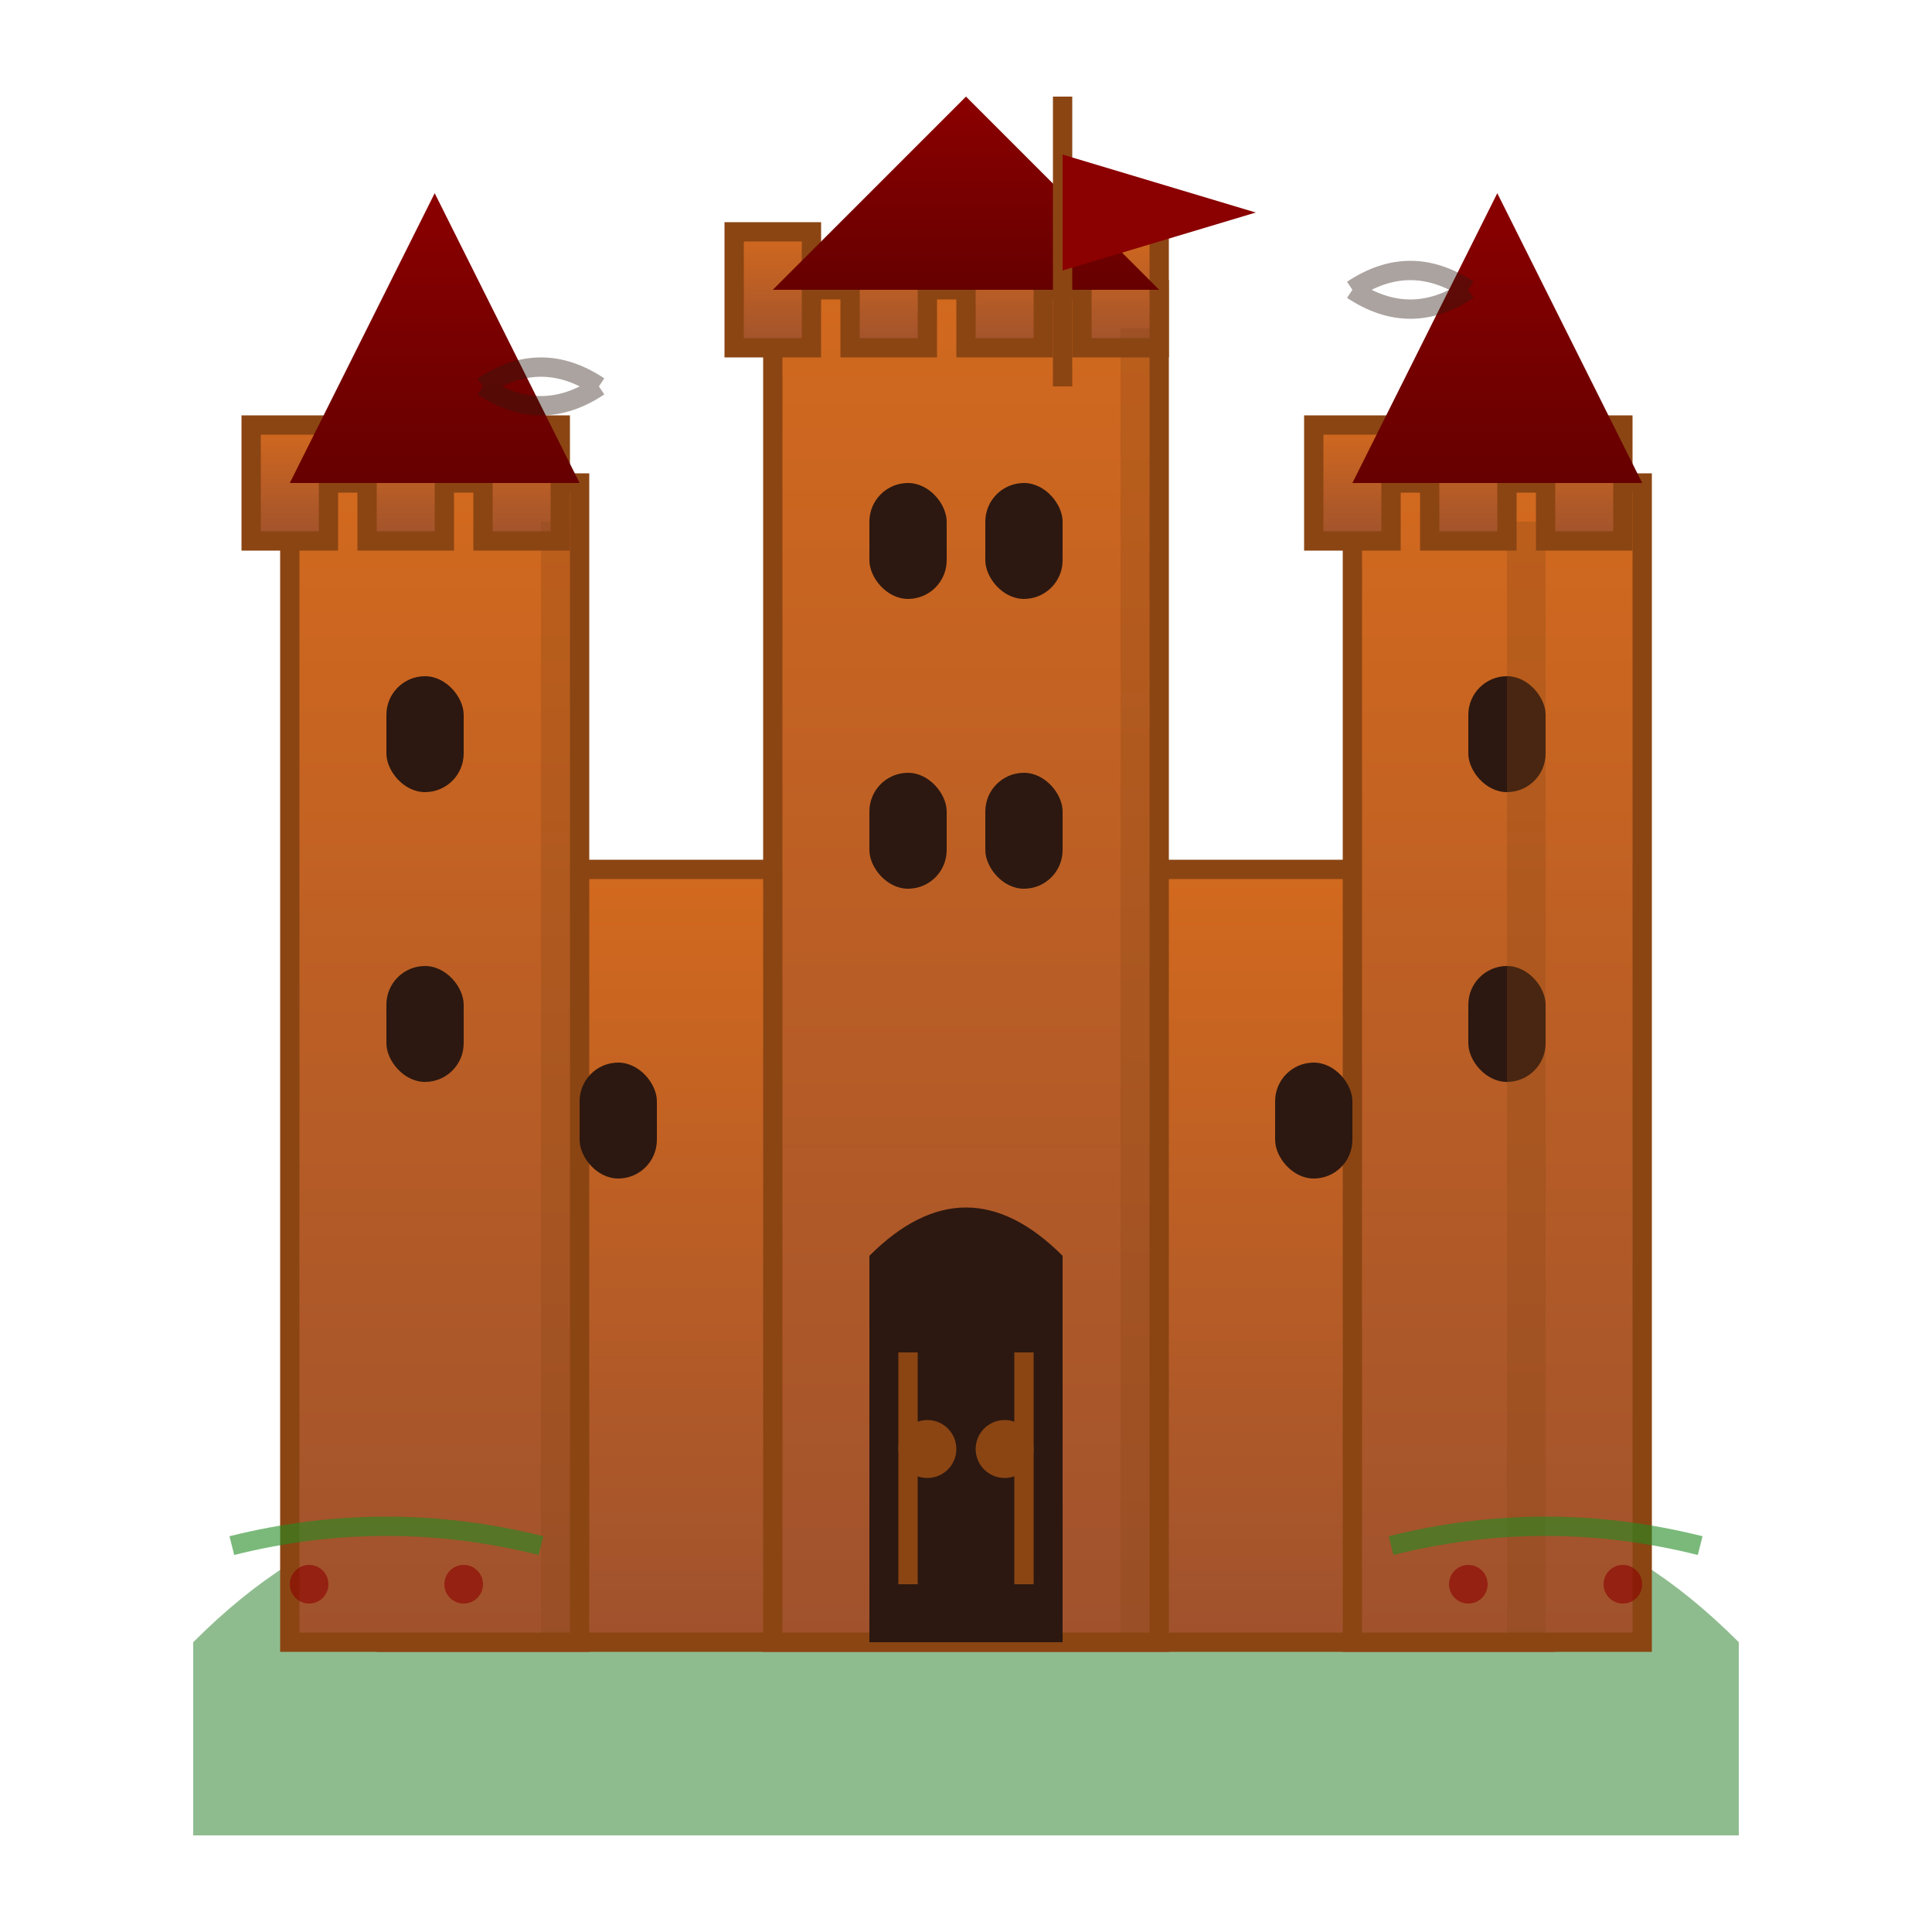 <svg xmlns="http://www.w3.org/2000/svg" viewBox="0 0 100 100" width="100" height="100">
  <defs>
    <linearGradient id="castleGradient" x1="0%" y1="0%" x2="0%" y2="100%">
      <stop offset="0%" style="stop-color:#D2691E;stop-opacity:1" />
      <stop offset="100%" style="stop-color:#A0522D;stop-opacity:1" />
    </linearGradient>
    <linearGradient id="roofGradient" x1="0%" y1="0%" x2="0%" y2="100%">
      <stop offset="0%" style="stop-color:#8B0000;stop-opacity:1" />
      <stop offset="100%" style="stop-color:#660000;stop-opacity:1" />
    </linearGradient>
  </defs>
  
  <!-- Castle hill/base -->
  <path d="M10 85 Q20 75 30 80 Q50 70 70 80 Q80 75 90 85 L90 95 L10 95 Z" 
        fill="#8FBC8F"/>
  
  <!-- Main castle wall -->
  <rect x="20" y="45" width="60" height="40" fill="url(#castleGradient)" stroke="#8B4513" stroke-width="1"/>
  
  <!-- Castle towers -->
  <!-- Left tower -->
  <rect x="15" y="25" width="15" height="60" fill="url(#castleGradient)" stroke="#8B4513" stroke-width="1"/>
  <!-- Right tower -->
  <rect x="70" y="25" width="15" height="60" fill="url(#castleGradient)" stroke="#8B4513" stroke-width="1"/>
  <!-- Central tower -->
  <rect x="40" y="15" width="20" height="70" fill="url(#castleGradient)" stroke="#8B4513" stroke-width="1"/>
  
  <!-- Tower tops/battlements -->
  <g fill="url(#castleGradient)" stroke="#8B4513" stroke-width="1">
    <!-- Left tower battlements -->
    <rect x="13" y="22" width="4" height="6"/>
    <rect x="19" y="22" width="4" height="6"/>
    <rect x="25" y="22" width="4" height="6"/>
    
    <!-- Right tower battlements -->
    <rect x="68" y="22" width="4" height="6"/>
    <rect x="74" y="22" width="4" height="6"/>
    <rect x="80" y="22" width="4" height="6"/>
    
    <!-- Central tower battlements -->
    <rect x="38" y="12" width="4" height="6"/>
    <rect x="44" y="12" width="4" height="6"/>
    <rect x="50" y="12" width="4" height="6"/>
    <rect x="56" y="12" width="4" height="6"/>
  </g>
  
  <!-- Tower roofs -->
  <g fill="url(#roofGradient)">
    <!-- Left tower roof -->
    <polygon points="15,25 22.5,10 30,25"/>
    <!-- Right tower roof -->
    <polygon points="70,25 77.5,10 85,25"/>
    <!-- Central tower roof -->
    <polygon points="40,15 50,5 60,15"/>
  </g>
  
  <!-- Windows -->
  <g fill="#2c1810">
    <!-- Left tower windows -->
    <rect x="20" y="35" width="4" height="6" rx="2"/>
    <rect x="20" y="50" width="4" height="6" rx="2"/>
    
    <!-- Right tower windows -->
    <rect x="76" y="35" width="4" height="6" rx="2"/>
    <rect x="76" y="50" width="4" height="6" rx="2"/>
    
    <!-- Central tower windows -->
    <rect x="45" y="25" width="4" height="6" rx="2"/>
    <rect x="51" y="25" width="4" height="6" rx="2"/>
    <rect x="45" y="40" width="4" height="6" rx="2"/>
    <rect x="51" y="40" width="4" height="6" rx="2"/>
    
    <!-- Main wall windows -->
    <rect x="30" y="55" width="4" height="6" rx="2"/>
    <rect x="66" y="55" width="4" height="6" rx="2"/>
  </g>
  
  <!-- Main gate -->
  <path d="M45 65 L45 85 L55 85 L55 65 Q50 60 45 65" fill="#2c1810"/>
  
  <!-- Gate details -->
  <g stroke="#8B4513" stroke-width="1" fill="none">
    <line x1="47" y1="70" x2="47" y2="82"/>
    <line x1="53" y1="70" x2="53" y2="82"/>
    <circle cx="48" cy="75" r="1" fill="#8B4513"/>
    <circle cx="52" cy="75" r="1" fill="#8B4513"/>
  </g>
  
  <!-- Flag on central tower -->
  <g>
    <line x1="55" y1="5" x2="55" y2="20" stroke="#8B4513" stroke-width="1"/>
    <polygon points="55,8 55,14 65,11" fill="#8B0000"/>
  </g>
  
  <!-- Castle shadows/depth -->
  <g fill="#8B4513" opacity="0.3">
    <rect x="78" y="27" width="2" height="58"/>
    <rect x="28" y="27" width="2" height="58"/>
    <rect x="58" y="17" width="2" height="68"/>
    <rect x="78" y="47" width="2" height="38"/>
  </g>
  
  <!-- Vineyard at castle base -->
  <g opacity="0.6">
    <path d="M12 80 Q20 78 28 80" stroke="#228B22" stroke-width="1" fill="none"/>
    <path d="M72 80 Q80 78 88 80" stroke="#228B22" stroke-width="1" fill="none"/>
    
    <!-- Small grape clusters -->
    <circle cx="16" cy="82" r="1" fill="#8B0000"/>
    <circle cx="24" cy="82" r="1" fill="#8B0000"/>
    <circle cx="76" cy="82" r="1" fill="#8B0000"/>
    <circle cx="84" cy="82" r="1" fill="#8B0000"/>
  </g>
  
  <!-- Birds flying around castle -->
  <g stroke="#2c1810" stroke-width="1" fill="none" opacity="0.4">
    <path d="M70 15 Q73 13 76 15"/>
    <path d="M70 15 Q73 17 76 15"/>
    
    <path d="M25 20 Q28 18 31 20"/>
    <path d="M25 20 Q28 22 31 20"/>
  </g>
</svg>
